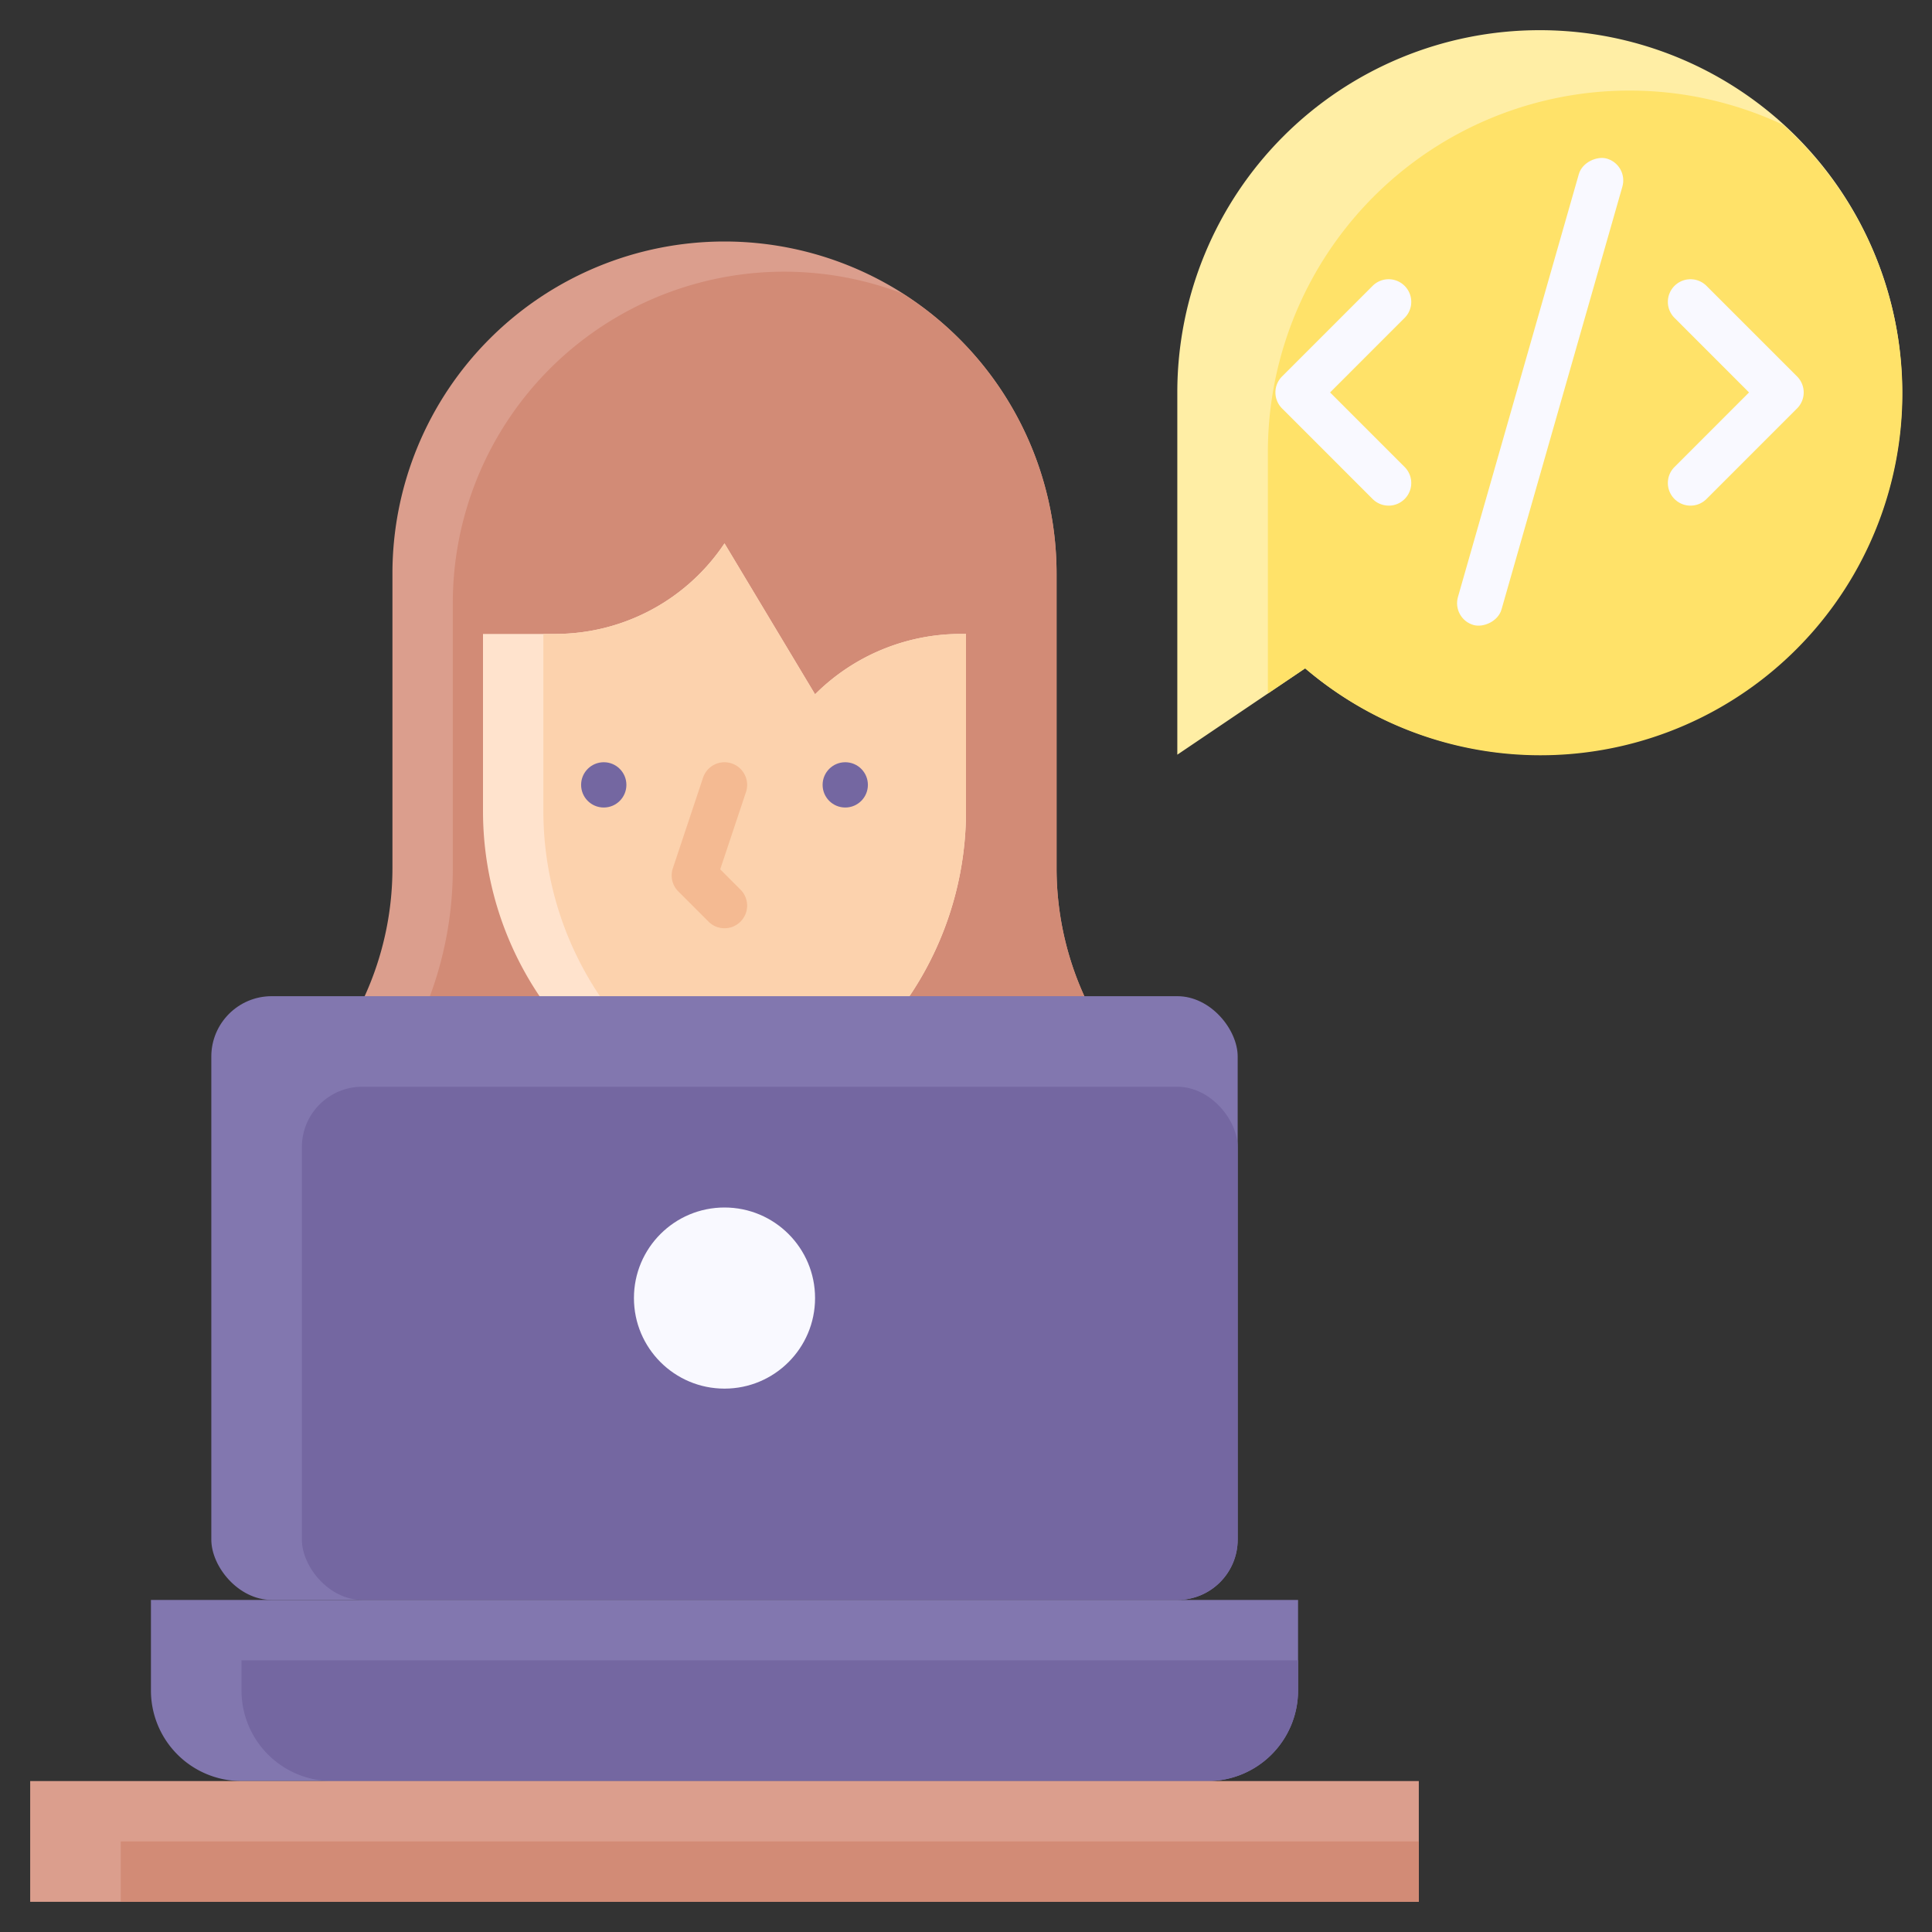 <svg id="Flat" viewBox="0 0 64 64" xmlns="http://www.w3.org/2000/svg"><rect x="0" y="0" width="64" height="64" fill="#333333" stroke="none"/><path d="m35 28.757v-9.757a11 11 0 0 0 -11-11 11 11 0 0 0 -11 11v9.757a10.242 10.242 0 0 1 -3 7.243 26.5 26.5 0 0 0 28 0 10.242 10.242 0 0 1 -3-7.243z" fill="#db9e8d"/><path d="m24 40a26.653 26.653 0 0 0 14-4 10.242 10.242 0 0 1 -3-7.243v-9.757a10.982 10.982 0 0 0 -5.108-9.278 10.977 10.977 0 0 0 -14.892 10.278v8.757a12.145 12.145 0 0 1 -3.217 8.251 26.746 26.746 0 0 0 12.217 2.992z" fill="#d28b76"/><path d="m16 21h2.394a6.737 6.737 0 0 0 5.606-3l3 5a6.826 6.826 0 0 1 4.828-2h.172v5.868a10.973 10.973 0 0 1 -5.223 9.346 5.3 5.3 0 0 1 -2.777.786 5.3 5.3 0 0 1 -2.777-.786 10.973 10.973 0 0 1 -5.223-9.346z" fill="#ffe3cd"/><path d="m32 26.868v-5.868h-.172a6.826 6.826 0 0 0 -4.828 2l-3-5a6.738 6.738 0 0 1 -5.606 3h-.394v5.868a10.973 10.973 0 0 0 5.223 9.346 5.288 5.288 0 0 0 1.777.679 5.288 5.288 0 0 0 1.777-.679 10.973 10.973 0 0 0 5.223-9.346z" fill="#fcd2ad"/><path d="m23.47 30.53-1-1a.748.748 0 0 1 -.181-.767l1-3a.749.749 0 0 1 .948-.474.75.75 0 0 1 .475.948l-.854 2.56.672.673a.749.749 0 0 1 0 1.06.749.749 0 0 1 -1.06 0z" fill="#f4ba92"/><circle cx="20" cy="26" fill="#7467a1" r=".75"/><circle cx="28" cy="26" fill="#7467a1" r=".75"/><path d="m51 1a12 12 0 0 0 -12 12v12l4.235-2.86a12 12 0 1 0 7.765-21.14z" fill="#ffeea5"/><path d="m42 15v7.974l1.235-.834a11.989 11.989 0 0 0 15.83-18.007 11.98 11.98 0 0 0 -17.065 10.867z" fill="#ffe269"/><rect fill="#8277af" height="20" rx="2" width="34" x="7" y="33"/><rect fill="#7467a1" height="17" rx="2" width="31" x="10" y="36"/><path d="m8 59h32a3 3 0 0 0 3-3v-3h-38v3a3 3 0 0 0 3 3z" fill="#8277af"/><path d="m11 59h29a3 3 0 0 0 3-3v-1h-35v1a3 3 0 0 0 3 3z" fill="#7467a1"/><circle cx="24" cy="43" fill="#f9f9ff" r="3"/><path d="m1 59h46v4h-46z" fill="#db9e8d"/><path d="m4 61h43v2h-43z" fill="#d28b76"/><g fill="#f9f9ff"><path d="m45.47 16.53-3-3a.749.749 0 0 1 0-1.06l3-3a.749.749 0 0 1 1.06 0 .749.749 0 0 1 0 1.06l-2.469 2.47 2.469 2.47a.749.749 0 0 1 0 1.06.749.749 0 0 1 -1.06 0z"/><path d="m55.47 16.53a.749.749 0 0 1 0-1.06l2.469-2.47-2.469-2.47a.749.749 0 0 1 0-1.06.749.749 0 0 1 1.06 0l3 3a.749.749 0 0 1 0 1.06l-3 3a.749.749 0 0 1 -1.06 0z"/><rect height="1.5" rx=".75" transform="matrix(.275 -.962 .962 .275 24.489 58.466)" width="16.06" x="42.97" y="12.25"/></g></svg>